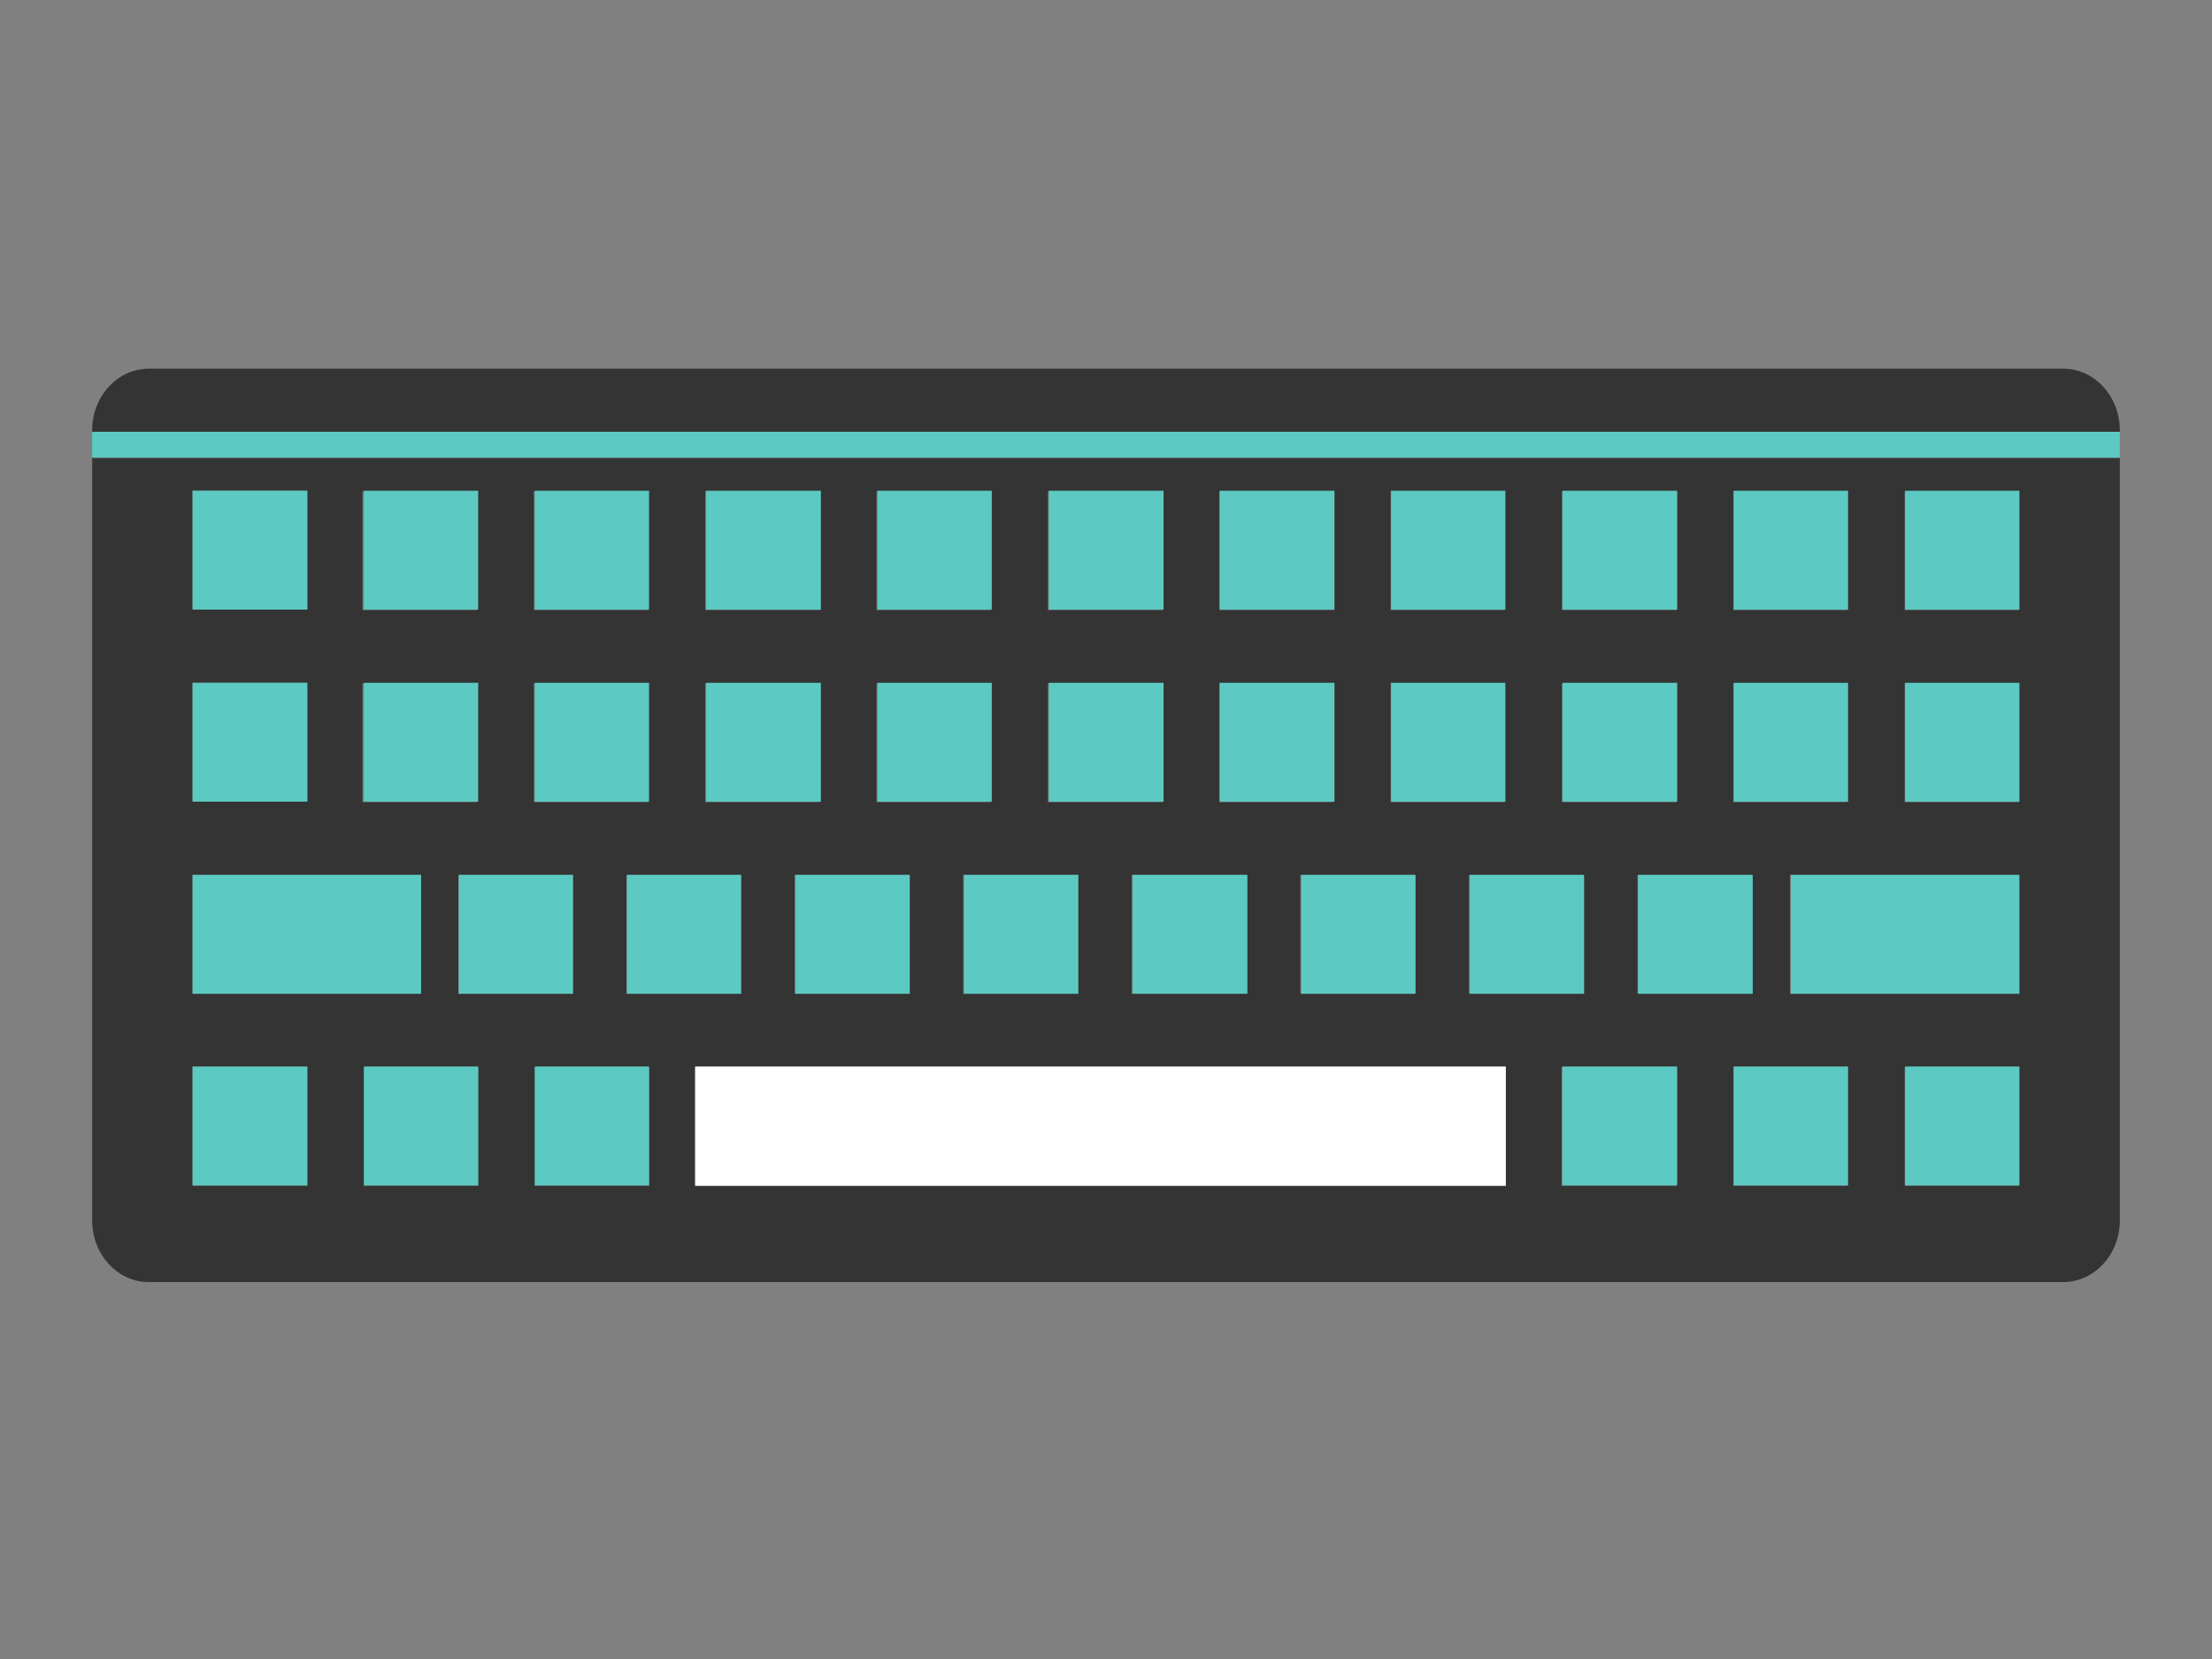 <svg width="120" height="90" viewBox="0 0 120 90" fill="none" xmlns="http://www.w3.org/2000/svg">
<rect x="0" y="0" width="120" height="90" fill="#808080" stroke="none"/>
<g clip-path="url(#clip0_1048_2536)">
<path d="M8.074 20C6.374 20 5 21.499 5 23.349V23.448H115V23.349C115 21.499 113.626 20 111.926 20H8.074Z" fill="#343434"/>
<path d="M115 23.423H5V24.823H115V23.423Z" fill="#5CCAC2"/>
<path d="M5 66.204C5 68.053 6.374 69.552 8.074 69.552H111.926C113.626 69.552 115 68.053 115 66.204V24.848H5V66.204ZM25.941 64.33H19.743V57.883H25.941V64.33ZM24.866 53.91V47.462H31.063V53.91H24.866ZM35.211 64.33H29.014V57.883H35.211V64.33ZM33.987 53.91V47.462H40.184V53.91H33.987ZM81.64 64.33H37.71V57.883H81.665V64.33H81.64ZM43.108 53.91V47.462H49.305V53.91H43.108ZM52.254 53.91V47.462H58.451V53.91H52.254ZM61.399 53.91V47.462H67.621V53.91H61.399ZM70.545 53.91V47.462H76.742V53.91H70.545ZM79.691 53.91V47.462H85.888V53.91H79.691ZM90.936 64.33H84.714V57.883H90.936V64.33ZM88.837 53.91V47.462H95.059V53.91H88.837ZM100.232 64.33H94.034V57.883H100.232V64.33ZM97.108 53.91V47.462H109.503V53.91H97.108ZM109.527 64.33H103.33V57.883H109.527V64.33ZM103.33 26.647H109.527V33.094H103.33V26.647ZM103.33 37.067H109.527V43.514H103.33V37.067ZM94.034 26.647H100.232V33.094H94.034V26.647ZM94.034 37.067H100.232V43.514H94.034V37.067ZM84.739 26.647H90.961V33.094H84.739V26.647ZM84.739 37.067H90.961V43.514H84.739V37.067ZM75.443 26.647H81.64V33.094H75.443V26.647ZM75.443 37.067H81.64V43.514H75.443V37.067ZM66.147 26.647H72.369V33.094H66.147V26.647ZM66.147 37.067H72.369V43.514H66.147V37.067ZM56.851 26.647H63.074V33.094H56.851V26.647ZM56.851 37.067H63.074V43.514H56.851V37.067ZM47.556 26.647H53.753V33.094H47.556V26.647ZM47.556 37.067H53.753V43.514H47.556V37.067ZM38.26 26.647H44.482V33.094H38.26V26.647ZM38.26 37.067H44.482V43.514H38.26V37.067ZM28.964 26.647H35.161V33.094H28.964V26.647ZM28.964 37.067H35.161V43.514H28.964V37.067ZM19.668 26.647H25.866V33.094H19.668V26.647ZM19.668 37.067H25.866V43.514H19.668V37.067ZM10.447 26.622H16.67V33.069H10.447V26.622ZM10.447 37.042H16.67V43.489H10.447V37.042ZM10.447 47.462H22.842V53.91H10.447V47.462ZM10.447 57.883H16.67V64.33H10.447V57.883Z" fill="#343434"/>
<path d="M16.669 26.622H10.447V33.069H16.669V26.622Z" fill="#5CCAC2"/>
<path d="M25.941 26.622H19.744V33.069H25.941V26.622Z" fill="#5CCAC2"/>
<path d="M35.211 26.622H29.014V33.069H35.211V26.622Z" fill="#5CCAC2"/>
<path d="M44.533 26.622H38.31V33.069H44.533V26.622Z" fill="#5CCAC2"/>
<path d="M53.803 26.622H47.605V33.069H53.803V26.622Z" fill="#5CCAC2"/>
<path d="M63.124 26.622H56.902V33.069H63.124V26.622Z" fill="#5CCAC2"/>
<path d="M72.394 26.622H66.172V33.069H72.394V26.622Z" fill="#5CCAC2"/>
<path d="M81.666 26.622H75.469V33.069H81.666V26.622Z" fill="#5CCAC2"/>
<path d="M90.986 26.622H84.764V33.069H90.986V26.622Z" fill="#5CCAC2"/>
<path d="M100.256 26.622H94.059V33.069H100.256V26.622Z" fill="#5CCAC2"/>
<path d="M109.553 26.622H103.355V33.069H109.553V26.622Z" fill="#5CCAC2"/>
<path d="M16.669 37.042H10.447V43.489H16.669V37.042Z" fill="#5CCAC2"/>
<path d="M25.941 37.042H19.744V43.489H25.941V37.042Z" fill="#5CCAC2"/>
<path d="M35.211 37.042H29.014V43.489H35.211V37.042Z" fill="#5CCAC2"/>
<path d="M44.533 37.042H38.31V43.489H44.533V37.042Z" fill="#5CCAC2"/>
<path d="M53.803 37.042H47.605V43.489H53.803V37.042Z" fill="#5CCAC2"/>
<path d="M63.124 37.042H56.902V43.489H63.124V37.042Z" fill="#5CCAC2"/>
<path d="M72.394 37.042H66.172V43.489H72.394V37.042Z" fill="#5CCAC2"/>
<path d="M81.666 37.042H75.469V43.489H81.666V37.042Z" fill="#5CCAC2"/>
<path d="M90.986 37.042H84.764V43.489H90.986V37.042Z" fill="#5CCAC2"/>
<path d="M100.256 37.042H94.059V43.489H100.256V37.042Z" fill="#5CCAC2"/>
<path d="M109.553 37.042H103.355V43.489H109.553V37.042Z" fill="#5CCAC2"/>
<path d="M22.842 47.462H10.447V53.91H22.842V47.462Z" fill="#5CCAC2"/>
<path d="M109.553 47.462H97.158V53.91H109.553V47.462Z" fill="#5CCAC2"/>
<path d="M31.088 47.462H24.891V53.91H31.088V47.462Z" fill="#5CCAC2"/>
<path d="M40.209 47.462H34.012V53.91H40.209V47.462Z" fill="#5CCAC2"/>
<path d="M49.355 47.462H43.158V53.91H49.355V47.462Z" fill="#5CCAC2"/>
<path d="M58.5 47.462H52.303V53.91H58.5V47.462Z" fill="#5CCAC2"/>
<path d="M67.671 47.462H61.449V53.91H67.671V47.462Z" fill="#5CCAC2"/>
<path d="M76.793 47.462H70.596V53.91H76.793V47.462Z" fill="#5CCAC2"/>
<path d="M85.937 47.462H79.74V53.91H85.937V47.462Z" fill="#5CCAC2"/>
<path d="M95.084 47.462H88.861V53.91H95.084V47.462Z" fill="#5CCAC2"/>
<path d="M16.669 57.858H10.447V64.305H16.669V57.858Z" fill="#5CCAC2"/>
<path d="M25.941 57.858H19.744V64.305H25.941V57.858Z" fill="#5CCAC2"/>
<path d="M35.211 57.858H29.014V64.305H35.211V57.858Z" fill="#5CCAC2"/>
<path d="M66.173 57.858H63.099H56.902H37.711V64.33H56.902H63.099H66.173H72.395H81.691V57.858H72.395H66.173Z" fill="white"/>
<path d="M90.986 57.858H84.764V64.305H90.986V57.858Z" fill="#5CCAC2"/>
<path d="M100.256 57.858H94.059V64.305H100.256V57.858Z" fill="#5CCAC2"/>
<path d="M109.553 57.858H103.355V64.305H109.553V57.858Z" fill="#5CCAC2"/>
</g>
<defs>
<clipPath id="clip0_1048_2536">
<rect width="110" height="49.553" fill="white" transform="translate(5 20)"/>
</clipPath>
</defs>
</svg>
